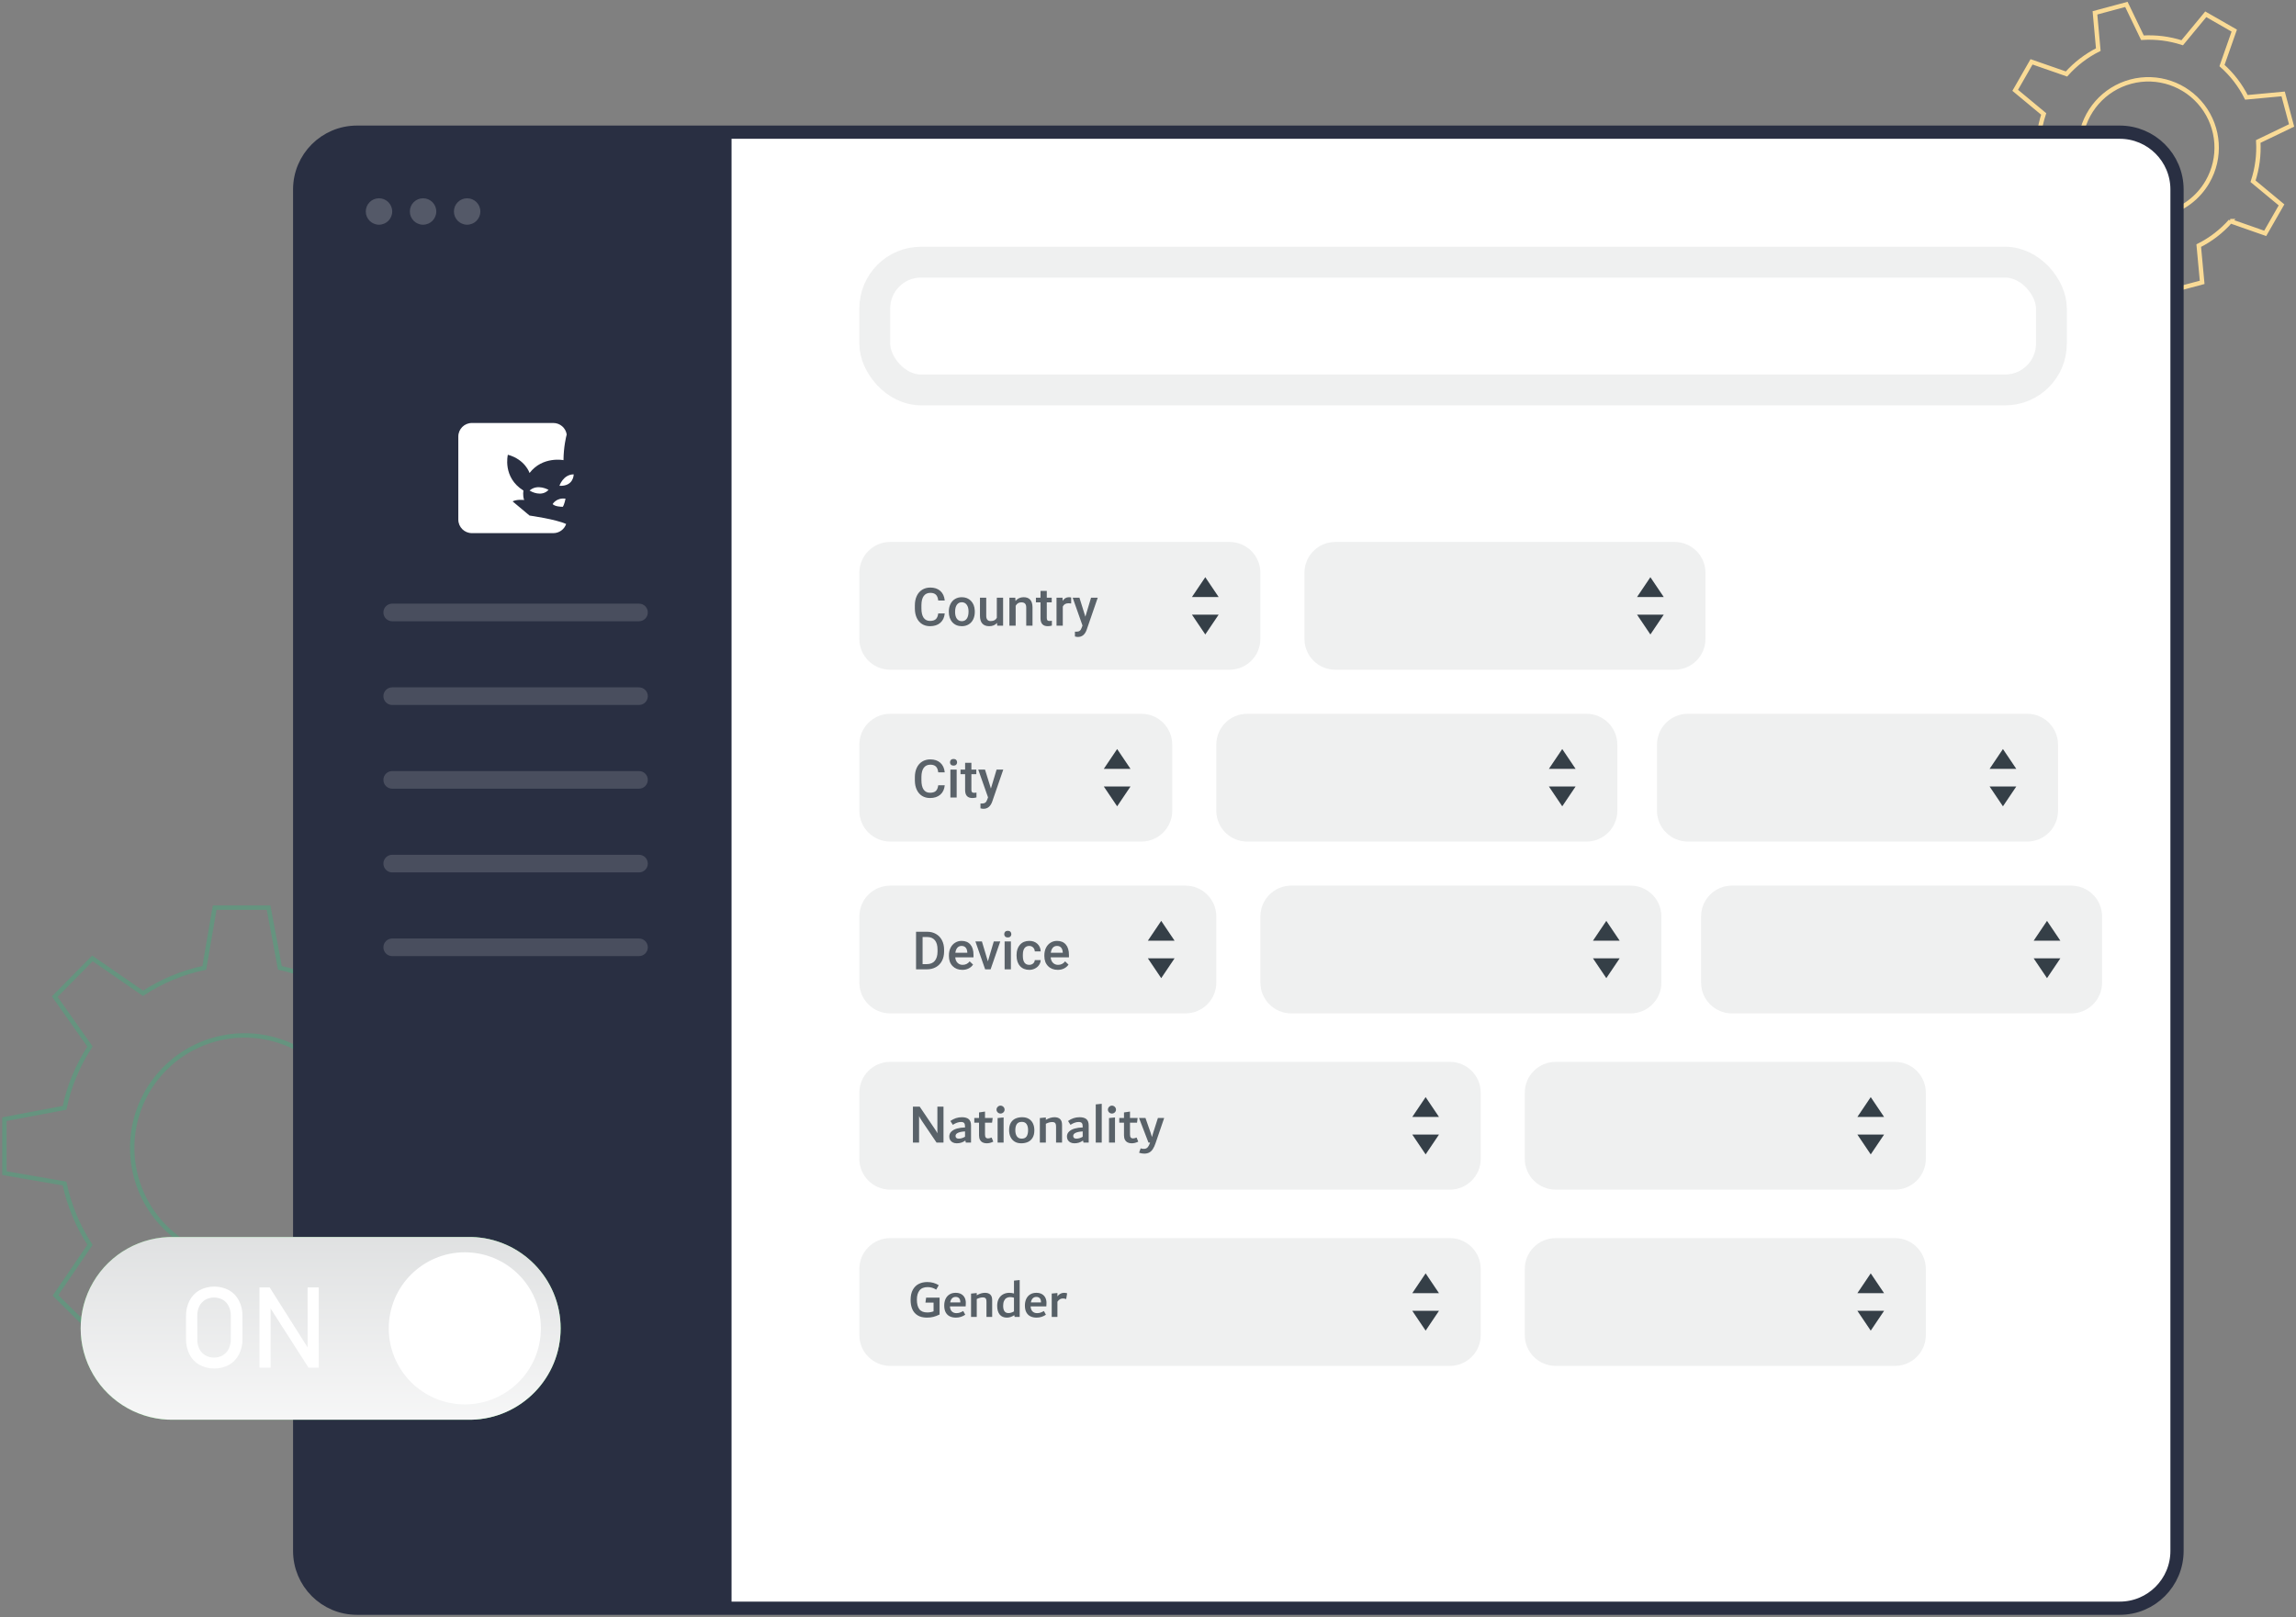 <?xml version="1.0" encoding="UTF-8"?>
<svg width="521px" height="367px" viewBox="0 0 521 367" version="1.1" xmlns="http://www.w3.org/2000/svg" xmlns:xlink="http://www.w3.org/1999/xlink">
    <rect x="0" y="0" width="521" height="367" fill="#808080" stroke="none"/>
    <title>ControlYourCampaigns</title>
    <defs>
        <linearGradient x1="50.414%" y1="138.633%" x2="50.414%" y2="-58.86%" id="linearGradient-1">
            <stop stop-color="#FFFFFF" offset="0%"></stop>
            <stop stop-color="#D2D4D5" offset="100%"></stop>
        </linearGradient>
    </defs>
    <g id="Page-1" stroke="none" stroke-width="1" fill="none" fill-rule="evenodd">
        <g id="ControlYourCampaigns" transform="translate(1, 1)">
            <path d="M94.334,267.672 L108,265.102 L108,252.919 L94.334,250.564 L94.334,250.564 C93.306,245.601 91.347,240.878 88.56,236.646 L96.409,225.084 L87.747,216.519 L76.434,224.527 C72.2,221.718 67.478,219.728 62.512,218.661 L62.512,218.661 L59.945,205 L47.712,205 L45.36,218.661 L45.36,218.661 C40.408,219.708 35.695,221.669 31.459,224.442 L31.459,224.442 L19.975,216.519 L11.42,225.191 L19.419,236.518 C16.648,240.758 14.689,245.478 13.644,250.435 L13.644,250.435 L-1.42108547e-14,253.005 L-1.42108547e-14,265.252 L13.644,267.607 C14.695,272.564 16.653,277.282 19.419,281.525 L11.591,293.002 L20.253,301.566 L31.566,293.558 C35.799,296.331 40.515,298.285 45.467,299.318 L45.467,299.318 L48.055,313 L60.288,313 L62.64,299.318 C67.596,298.285 72.312,296.323 76.541,293.537 L88.004,301.395 L96.558,292.723 L88.56,281.397 C91.342,277.157 93.294,272.427 94.313,267.458 L94.334,267.672 Z M54.522,285 C44.206,285.009 34.902,278.801 30.948,269.274 C26.994,259.746 29.171,248.774 36.462,241.477 C43.753,234.18 54.722,231.994 64.254,235.94 C73.785,239.885 80,249.185 80,259.5 C79.988,273.57 68.592,284.976 54.522,285 L54.522,285 Z" id="Shape" stroke="#3CB27E" opacity="0.4"></path>
            <path d="M505.082,49.186 L513.011,51.966 L516.716,45.502 L510.253,40.138 L510.253,40.138 C511.21,37.229 511.612,34.167 511.438,31.11 L519,27.469 L517.083,20.317 L508.745,21.092 C507.372,18.358 505.493,15.909 503.208,13.875 L503.208,13.875 L505.987,5.946 L499.524,2.241 L494.181,8.704 L494.181,8.704 C491.27,7.761 488.207,7.374 485.153,7.562 L485.153,7.562 L481.512,-7.10542736e-15 L474.381,1.917 L475.135,10.255 C472.406,11.635 469.958,13.513 467.918,15.792 L467.918,15.792 L459.989,13.034 L456.284,19.498 L462.747,24.862 C461.79,27.771 461.388,30.833 461.562,33.89 L454,37.531 L455.917,44.683 L464.277,43.908 C465.661,46.628 467.547,49.062 469.835,51.082 L469.835,51.082 L467.056,59.011 L473.519,62.716 L478.884,56.253 C481.792,57.21 484.854,57.612 487.911,57.438 L491.552,65 L498.705,63.083 L497.929,54.745 C500.669,53.371 503.119,51.484 505.147,49.186 L505.082,49.186 Z M478.752,45.922 C473.322,42.788 470.315,36.691 471.133,30.476 C471.952,24.26 476.435,19.15 482.491,17.528 C488.548,15.907 494.985,18.093 498.8,23.068 C502.615,28.043 503.057,34.827 499.92,40.255 C495.638,47.662 486.163,50.199 478.752,45.922 L478.752,45.922 Z" id="Shape" stroke="#FADB96"></path>
            <path d="M67,42 C67,34.82 72.82,29 80,29 L480,29 C487.18,29 493,34.82 493,42 L493,351 C493,358.18 487.18,364 480,364 L80,364 C72.82,364 67,358.18 67,351 L67,42 Z" id="Path" stroke="#292F42" stroke-width="3" fill="#FFFFFF" fill-rule="nonzero"></path>
            <path d="M67,42 C67,34.82 72.82,29 80,29 L165,29 L165,364 L80,364 C72.82,364 67,358.18 67,351 L67,42 Z" id="Path" fill="#292F42" fill-rule="nonzero"></path>
            <path d="M86,138 C86,136.895 86.895,136 88,136 L144,136 C145.105,136 146,136.895 146,138 C146,139.105 145.105,140 144,140 L88,140 C86.895,140 86,139.105 86,138 Z M86,157 C86,155.895 86.895,155 88,155 L144,155 C145.105,155 146,155.895 146,157 C146,158.105 145.105,159 144,159 L88,159 C86.895,159 86,158.105 86,157 Z M88,174 C86.895,174 86,174.895 86,176 C86,177.105 86.895,178 88,178 L144,178 C145.105,178 146,177.105 146,176 C146,174.895 145.105,174 144,174 L88,174 Z M86,195 C86,193.895 86.895,193 88,193 L144,193 C145.105,193 146,193.895 146,195 C146,196.105 145.105,197 144,197 L88,197 C86.895,197 86,196.105 86,195 Z M88,212 C86.895,212 86,212.895 86,214 C86,215.105 86.895,216 88,216 L144,216 C145.105,216 146,215.105 146,214 C146,212.895 145.105,212 144,212 L88,212 Z" id="Shape" fill-opacity="0.15" fill="#FFFFFF" fill-rule="nonzero"></path>
            <path d="M88,47 C88,48.657 86.657,50 85,50 C83.343,50 82,48.657 82,47 C82,45.343 83.343,44 85,44 C86.657,44 88,45.343 88,47 Z M98,47 C98,48.657 96.657,50 95,50 C93.343,50 92,48.657 92,47 C92,45.343 93.343,44 95,44 C96.657,44 98,45.343 98,47 Z M105,50 C106.657,50 108,48.657 108,47 C108,45.343 106.657,44 105,44 C103.343,44 102,45.343 102,47 C102,48.657 103.343,50 105,50 Z" id="Shape" fill-opacity="0.2" fill="#FFFFFF" fill-rule="nonzero"></path>
            <rect id="Rectangle" fill="#FFFFFF" fill-rule="nonzero" x="201" y="62" width="260" height="22" rx="7"></rect>
            <rect id="Rectangle" stroke-opacity="0.08" stroke="#353F47" stroke-width="7" x="197.5" y="58.5" width="267" height="29" rx="10.5"></rect>
            <path d="M194,129 C194,125.134 197.134,122 201,122 L278,122 C281.866,122 285,125.134 285,129 L285,144 C285,147.866 281.866,151 278,151 L201,151 C197.134,151 194,147.866 194,144 L194,129 Z" id="Path" fill-opacity="0.08" fill="#353F47" fill-rule="nonzero"></path>
            <path d="M213.377,138.223 C213.291,139.133 212.955,139.844 212.369,140.355 C211.783,140.863 211.004,141.117 210.031,141.117 C209.352,141.117 208.752,140.957 208.232,140.637 C207.717,140.312 207.318,139.854 207.037,139.26 C206.756,138.666 206.609,137.977 206.598,137.191 L206.598,136.395 C206.598,135.59 206.74,134.881 207.025,134.268 C207.311,133.654 207.719,133.182 208.25,132.85 C208.785,132.518 209.402,132.352 210.102,132.352 C211.043,132.352 211.801,132.607 212.375,133.119 C212.949,133.631 213.283,134.354 213.377,135.287 L211.9,135.287 C211.83,134.674 211.65,134.232 211.361,133.963 C211.076,133.689 210.656,133.553 210.102,133.553 C209.457,133.553 208.961,133.789 208.613,134.262 C208.27,134.73 208.094,135.42 208.086,136.33 L208.086,137.086 C208.086,138.008 208.25,138.711 208.578,139.195 C208.91,139.68 209.395,139.922 210.031,139.922 C210.613,139.922 211.051,139.791 211.344,139.529 C211.637,139.268 211.822,138.832 211.9,138.223 L213.377,138.223 Z" id="Path" fill-opacity="0.8" fill="#353F47" fill-rule="nonzero"></path>
            <path d="M214.303,137.771 C214.303,137.15 214.426,136.592 214.672,136.096 C214.918,135.596 215.264,135.213 215.709,134.947 C216.154,134.678 216.666,134.543 217.244,134.543 C218.1,134.543 218.793,134.818 219.324,135.369 C219.859,135.92 220.148,136.65 220.191,137.561 L220.197,137.895 C220.197,138.52 220.076,139.078 219.834,139.57 C219.596,140.062 219.252,140.443 218.803,140.713 C218.357,140.982 217.842,141.117 217.256,141.117 C216.361,141.117 215.645,140.82 215.105,140.227 C214.57,139.629 214.303,138.834 214.303,137.842 L214.303,137.771 Z M215.727,137.895 C215.727,138.547 215.861,139.059 216.131,139.43 C216.4,139.797 216.775,139.98 217.256,139.98 C217.736,139.98 218.109,139.793 218.375,139.418 C218.645,139.043 218.779,138.494 218.779,137.771 C218.779,137.131 218.641,136.623 218.363,136.248 C218.09,135.873 217.717,135.686 217.244,135.686 C216.779,135.686 216.41,135.871 216.137,136.242 C215.863,136.609 215.727,137.16 215.727,137.895 Z" id="Shape" fill-opacity="0.8" fill="#353F47" fill-rule="nonzero"></path>
            <path d="M225.242,140.379 C224.824,140.871 224.23,141.117 223.461,141.117 C222.773,141.117 222.252,140.916 221.896,140.514 C221.545,140.111 221.369,139.529 221.369,138.768 L221.369,134.66 L222.793,134.66 L222.793,138.75 C222.793,139.555 223.127,139.957 223.795,139.957 C224.486,139.957 224.953,139.709 225.195,139.213 L225.195,134.66 L226.619,134.66 L226.619,141 L225.277,141 L225.242,140.379 Z" id="Path" fill-opacity="0.8" fill="#353F47" fill-rule="nonzero"></path>
            <path d="M229.391,134.66 L229.432,135.393 C229.9,134.826 230.516,134.543 231.277,134.543 C232.598,134.543 233.27,135.299 233.293,136.811 L233.293,141 L231.869,141 L231.869,136.893 C231.869,136.49 231.781,136.193 231.605,136.002 C231.434,135.807 231.15,135.709 230.756,135.709 C230.182,135.709 229.754,135.969 229.473,136.488 L229.473,141 L228.049,141 L228.049,134.66 L229.391,134.66 Z" id="Path" fill-opacity="0.8" fill="#353F47" fill-rule="nonzero"></path>
            <path d="M236.533,133.119 L236.533,134.66 L237.652,134.66 L237.652,135.715 L236.533,135.715 L236.533,139.254 C236.533,139.496 236.58,139.672 236.674,139.781 C236.771,139.887 236.943,139.939 237.189,139.939 C237.354,139.939 237.52,139.92 237.688,139.881 L237.688,140.982 C237.363,141.072 237.051,141.117 236.75,141.117 C235.656,141.117 235.109,140.514 235.109,139.307 L235.109,135.715 L234.066,135.715 L234.066,134.66 L235.109,134.66 L235.109,133.119 L236.533,133.119 Z" id="Path" fill-opacity="0.8" fill="#353F47" fill-rule="nonzero"></path>
            <path d="M242.064,135.961 C241.877,135.93 241.684,135.914 241.484,135.914 C240.832,135.914 240.393,136.164 240.166,136.664 L240.166,141 L238.742,141 L238.742,134.66 L240.102,134.66 L240.137,135.369 C240.48,134.818 240.957,134.543 241.566,134.543 C241.77,134.543 241.938,134.57 242.07,134.625 L242.064,135.961 Z" id="Path" fill-opacity="0.8" fill="#353F47" fill-rule="nonzero"></path>
            <path d="M245.287,138.961 L246.576,134.66 L248.094,134.66 L245.574,141.961 C245.188,143.027 244.531,143.561 243.605,143.561 C243.398,143.561 243.17,143.525 242.92,143.455 L242.92,142.354 L243.189,142.371 C243.549,142.371 243.818,142.305 243.998,142.172 C244.182,142.043 244.326,141.824 244.432,141.516 L244.637,140.971 L242.41,134.66 L243.945,134.66 L245.287,138.961 Z" id="Path" fill-opacity="0.8" fill="#353F47" fill-rule="nonzero"></path>
            <path d="M275.531,134.5 L272.5,130 L269.469,134.5 L275.531,134.5 Z M275.531,138.5 L272.5,143 L269.469,138.5 L275.531,138.5 Z" id="Shape" fill="#353F47" fill-rule="nonzero"></path>
            <path d="M295,129 C295,125.134 298.134,122 302,122 L379,122 C382.866,122 386,125.134 386,129 L386,144 C386,147.866 382.866,151 379,151 L302,151 C298.134,151 295,147.866 295,144 L295,129 Z" id="Path" fill-opacity="0.08" fill="#353F47" fill-rule="nonzero"></path>
            <path d="M376.531,134.5 L373.5,130 L370.469,134.5 L376.531,134.5 Z M376.531,138.5 L373.5,143 L370.469,138.5 L376.531,138.5 Z" id="Shape" fill="#353F47" fill-rule="nonzero"></path>
            <path d="M275,168 C275,164.134 278.134,161 282,161 L359,161 C362.866,161 366,164.134 366,168 L366,183 C366,186.866 362.866,190 359,190 L282,190 C278.134,190 275,186.866 275,183 L275,168 Z" id="Path" fill-opacity="0.08" fill="#353F47" fill-rule="nonzero"></path>
            <path d="M356.531,173.5 L353.5,169 L350.469,173.5 L356.531,173.5 Z M356.531,177.5 L353.5,182 L350.469,177.5 L356.531,177.5 Z" id="Shape" fill="#353F47" fill-rule="nonzero"></path>
            <path d="M285,207 C285,203.134 288.134,200 292,200 L369,200 C372.866,200 376,203.134 376,207 L376,222 C376,225.866 372.866,229 369,229 L292,229 C288.134,229 285,225.866 285,222 L285,207 Z" id="Path" fill-opacity="0.08" fill="#353F47" fill-rule="nonzero"></path>
            <path d="M366.531,212.5 L363.5,208 L360.469,212.5 L366.531,212.5 Z M366.531,216.5 L363.5,221 L360.469,216.5 L366.531,216.5 Z" id="Shape" fill="#353F47" fill-rule="nonzero"></path>
            <path d="M345,247 C345,243.134 348.134,240 352,240 L429,240 C432.866,240 436,243.134 436,247 L436,262 C436,265.866 432.866,269 429,269 L352,269 C348.134,269 345,265.866 345,262 L345,247 Z" id="Path" fill-opacity="0.08" fill="#353F47" fill-rule="nonzero"></path>
            <path d="M426.531,252.5 L423.5,248 L420.469,252.5 L426.531,252.5 Z M426.531,256.5 L423.5,261 L420.469,256.5 L426.531,256.5 Z" id="Shape" fill="#353F47" fill-rule="nonzero"></path>
            <path d="M345,287 C345,283.134 348.134,280 352,280 L429,280 C432.866,280 436,283.134 436,287 L436,302 C436,305.866 432.866,309 429,309 L352,309 C348.134,309 345,305.866 345,302 L345,287 Z" id="Path" fill-opacity="0.08" fill="#353F47" fill-rule="nonzero"></path>
            <path d="M426.531,292.5 L423.5,288 L420.469,292.5 L426.531,292.5 Z M426.531,296.5 L423.5,301 L420.469,296.5 L426.531,296.5 Z" id="Shape" fill="#353F47" fill-rule="nonzero"></path>
            <path d="M375,168 C375,164.134 378.134,161 382,161 L459,161 C462.866,161 466,164.134 466,168 L466,183 C466,186.866 462.866,190 459,190 L382,190 C378.134,190 375,186.866 375,183 L375,168 Z" id="Path" fill-opacity="0.08" fill="#353F47" fill-rule="nonzero"></path>
            <path d="M456.531,173.5 L453.5,169 L450.469,173.5 L456.531,173.5 Z M456.531,177.5 L453.5,182 L450.469,177.5 L456.531,177.5 Z" id="Shape" fill="#353F47" fill-rule="nonzero"></path>
            <path d="M385,207 C385,203.134 388.134,200 392,200 L469,200 C472.866,200 476,203.134 476,207 L476,222 C476,225.866 472.866,229 469,229 L392,229 C388.134,229 385,225.866 385,222 L385,207 Z" id="Path" fill-opacity="0.08" fill="#353F47" fill-rule="nonzero"></path>
            <path d="M466.531,212.5 L463.5,208 L460.469,212.5 L466.531,212.5 Z M466.531,216.5 L463.5,221 L460.469,216.5 L466.531,216.5 Z" id="Shape" fill="#353F47" fill-rule="nonzero"></path>
            <path d="M194,168 C194,164.134 197.134,161 201,161 L258,161 C261.866,161 265,164.134 265,168 L265,183 C265,186.866 261.866,190 258,190 L201,190 C197.134,190 194,186.866 194,183 L194,168 Z" id="Path" fill-opacity="0.08" fill="#353F47" fill-rule="nonzero"></path>
            <path d="M222.512,173.66 L223.854,177.961 L225.143,173.66 L226.66,173.66 L224.141,180.961 C223.754,182.027 223.098,182.561 222.172,182.561 C221.965,182.561 221.736,182.525 221.486,182.455 L221.486,181.354 L221.756,181.371 C222.115,181.371 222.385,181.305 222.564,181.172 C222.748,181.043 222.893,180.824 222.998,180.516 L223.203,179.971 L220.977,173.66 L222.512,173.66 Z M210.102,171.352 C211.043,171.352 211.801,171.607 212.375,172.119 C212.949,172.631 213.283,173.354 213.377,174.287 L211.9,174.287 C211.83,173.674 211.65,173.232 211.361,172.963 C211.076,172.689 210.656,172.553 210.102,172.553 C209.457,172.553 208.961,172.789 208.613,173.262 C208.27,173.73 208.094,174.42 208.086,175.33 L208.086,176.086 C208.086,177.008 208.25,177.711 208.578,178.195 C208.91,178.68 209.395,178.922 210.031,178.922 C210.613,178.922 211.051,178.791 211.344,178.529 C211.637,178.268 211.822,177.832 211.9,177.223 L213.377,177.223 C213.291,178.133 212.955,178.844 212.369,179.355 C211.783,179.863 211.004,180.117 210.031,180.117 C209.352,180.117 208.752,179.957 208.232,179.637 C207.717,179.312 207.318,178.854 207.037,178.26 C206.756,177.666 206.609,176.977 206.598,176.191 L206.598,175.395 C206.598,174.59 206.74,173.881 207.025,173.268 C207.311,172.654 207.719,172.182 208.25,171.85 C208.785,171.518 209.402,171.352 210.102,171.352 Z M219.424,172.119 L219.424,173.66 L220.543,173.66 L220.543,174.715 L219.424,174.715 L219.424,178.254 C219.424,178.496 219.471,178.672 219.564,178.781 C219.662,178.887 219.834,178.939 220.08,178.939 C220.244,178.939 220.41,178.92 220.578,178.881 L220.578,179.982 C220.254,180.072 219.941,180.117 219.641,180.117 C218.547,180.117 218,179.514 218,178.307 L218,174.715 L216.957,174.715 L216.957,173.66 L218,173.66 L218,172.119 L219.424,172.119 Z M216.084,173.66 L216.084,180 L214.66,180 L214.66,173.66 L216.084,173.66 Z M215.375,171.252 C215.633,171.252 215.832,171.324 215.973,171.469 C216.113,171.613 216.184,171.795 216.184,172.014 C216.184,172.229 216.113,172.408 215.973,172.553 C215.832,172.693 215.633,172.764 215.375,172.764 C215.117,172.764 214.918,172.693 214.777,172.553 C214.641,172.408 214.572,172.229 214.572,172.014 C214.572,171.795 214.641,171.613 214.777,171.469 C214.918,171.324 215.117,171.252 215.375,171.252 Z" id="Combined-Shape" fill-opacity="0.8" fill="#353F47" fill-rule="nonzero"></path>
            <path d="M255.531,173.5 L252.5,169 L249.469,173.5 L255.531,173.5 Z M255.531,177.5 L252.5,182 L249.469,177.5 L255.531,177.5 Z" id="Shape" fill="#353F47" fill-rule="nonzero"></path>
            <path d="M194,207 C194,203.134 197.134,200 201,200 L268,200 C271.866,200 275,203.134 275,207 L275,222 C275,225.866 271.866,229 268,229 L201,229 C197.134,229 194,225.866 194,222 L194,207 Z" id="Path" fill-opacity="0.08" fill="#353F47" fill-rule="nonzero"></path>
            <path d="M206.867,219 L206.867,210.469 L209.387,210.469 C210.141,210.469 210.809,210.637 211.391,210.973 C211.977,211.309 212.43,211.785 212.75,212.402 C213.07,213.02 213.23,213.727 213.23,214.523 L213.23,214.951 C213.23,215.76 213.068,216.471 212.744,217.084 C212.424,217.697 211.965,218.17 211.367,218.502 C210.773,218.834 210.092,219 209.322,219 L206.867,219 Z M208.35,211.664 L208.35,217.816 L209.316,217.816 C210.094,217.816 210.689,217.574 211.104,217.09 C211.521,216.602 211.734,215.902 211.742,214.992 L211.742,214.518 C211.742,213.592 211.541,212.885 211.139,212.396 C210.736,211.908 210.152,211.664 209.387,211.664 L208.35,211.664 Z" id="Shape" fill-opacity="0.8" fill="#353F47" fill-rule="nonzero"></path>
            <path d="M217.361,219.117 C216.459,219.117 215.727,218.834 215.164,218.268 C214.605,217.697 214.326,216.939 214.326,215.994 L214.326,215.818 C214.326,215.186 214.447,214.621 214.689,214.125 C214.936,213.625 215.279,213.236 215.721,212.959 C216.162,212.682 216.654,212.543 217.197,212.543 C218.061,212.543 218.727,212.818 219.195,213.369 C219.668,213.92 219.904,214.699 219.904,215.707 L219.904,216.281 L215.762,216.281 C215.805,216.805 215.979,217.219 216.283,217.523 C216.592,217.828 216.979,217.98 217.443,217.98 C218.096,217.98 218.627,217.717 219.037,217.189 L219.805,217.922 C219.551,218.301 219.211,218.596 218.785,218.807 C218.363,219.014 217.889,219.117 217.361,219.117 Z M217.191,213.686 C216.801,213.686 216.484,213.822 216.242,214.096 C216.004,214.369 215.852,214.75 215.785,215.238 L218.498,215.238 L218.498,215.133 C218.467,214.656 218.34,214.297 218.117,214.055 C217.895,213.809 217.586,213.686 217.191,213.686 Z" id="Shape" fill-opacity="0.8" fill="#353F47" fill-rule="nonzero"></path>
            <polygon id="Path" fill-opacity="0.8" fill="#353F47" fill-rule="nonzero" points="223.168 217.195 224.51 212.66 225.98 212.66 223.783 219 222.547 219 220.332 212.66 221.809 212.66"></polygon>
            <path d="M228.389,219 L226.965,219 L226.965,212.66 L228.389,212.66 L228.389,219 Z M226.877,211.014 C226.877,210.795 226.945,210.613 227.082,210.469 C227.223,210.324 227.422,210.252 227.68,210.252 C227.938,210.252 228.137,210.324 228.277,210.469 C228.418,210.613 228.488,210.795 228.488,211.014 C228.488,211.229 228.418,211.408 228.277,211.553 C228.137,211.693 227.938,211.764 227.68,211.764 C227.422,211.764 227.223,211.693 227.082,211.553 C226.945,211.408 226.877,211.229 226.877,211.014 Z" id="Shape" fill-opacity="0.8" fill="#353F47" fill-rule="nonzero"></path>
            <path d="M232.549,217.98 C232.904,217.98 233.199,217.877 233.434,217.67 C233.668,217.463 233.793,217.207 233.809,216.902 L235.15,216.902 C235.135,217.297 235.012,217.666 234.781,218.01 C234.551,218.35 234.238,218.619 233.844,218.818 C233.449,219.018 233.023,219.117 232.566,219.117 C231.68,219.117 230.977,218.83 230.457,218.256 C229.938,217.682 229.678,216.889 229.678,215.877 L229.678,215.73 C229.678,214.766 229.936,213.994 230.451,213.416 C230.967,212.834 231.67,212.543 232.561,212.543 C233.314,212.543 233.928,212.764 234.4,213.205 C234.877,213.643 235.127,214.219 235.15,214.934 L233.809,214.934 C233.793,214.57 233.668,214.271 233.434,214.037 C233.203,213.803 232.908,213.686 232.549,213.686 C232.088,213.686 231.732,213.854 231.482,214.189 C231.232,214.521 231.105,215.027 231.102,215.707 L231.102,215.936 C231.102,216.623 231.225,217.137 231.471,217.477 C231.721,217.812 232.08,217.98 232.549,217.98 Z" id="Path" fill-opacity="0.8" fill="#353F47" fill-rule="nonzero"></path>
            <path d="M239.018,219.117 C238.115,219.117 237.383,218.834 236.82,218.268 C236.262,217.697 235.982,216.939 235.982,215.994 L235.982,215.818 C235.982,215.186 236.104,214.621 236.346,214.125 C236.592,213.625 236.936,213.236 237.377,212.959 C237.818,212.682 238.311,212.543 238.854,212.543 C239.717,212.543 240.383,212.818 240.852,213.369 C241.324,213.92 241.561,214.699 241.561,215.707 L241.561,216.281 L237.418,216.281 C237.461,216.805 237.635,217.219 237.939,217.523 C238.248,217.828 238.635,217.98 239.1,217.98 C239.752,217.98 240.283,217.717 240.693,217.189 L241.461,217.922 C241.207,218.301 240.867,218.596 240.441,218.807 C240.02,219.014 239.545,219.117 239.018,219.117 Z M238.848,213.686 C238.457,213.686 238.141,213.822 237.898,214.096 C237.66,214.369 237.508,214.75 237.441,215.238 L240.154,215.238 L240.154,215.133 C240.123,214.656 239.996,214.297 239.773,214.055 C239.551,213.809 239.242,213.686 238.848,213.686 Z" id="Shape" fill-opacity="0.8" fill="#353F47" fill-rule="nonzero"></path>
            <path d="M265.531,212.5 L262.5,208 L259.469,212.5 L265.531,212.5 Z M265.531,216.5 L262.5,221 L259.469,216.5 L265.531,216.5 Z" id="Shape" fill="#353F47" fill-rule="nonzero"></path>
            <path d="M194,247 C194,243.134 197.134,240 201,240 L328,240 C331.866,240 335,243.134 335,247 L335,262 C335,265.866 331.866,269 328,269 L201,269 C197.134,269 194,265.866 194,262 L194,247 Z" id="Path" fill-opacity="0.08" fill="#353F47" fill-rule="nonzero"></path>
            <path d="M207.553,258.319 L207.553,252.298 C207.629,252.466 207.715,252.632 207.811,252.796 C207.908,252.96 208.017,253.132 208.139,253.312 C208.26,253.493 208.342,253.617 208.384,253.684 L208.384,253.684 L211.52,258.319 L213.095,258.319 L213.095,250.157 L211.709,250.157 L211.709,256.215 C211.65,256.081 211.579,255.945 211.495,255.806 C211.411,255.667 211.315,255.516 211.205,255.353 C211.096,255.189 211.021,255.078 210.979,255.019 L210.979,255.019 L207.692,250.157 L206.155,250.157 L206.155,258.319 L207.553,258.319 Z M216.105,258.482 C216.449,258.482 216.783,258.434 217.106,258.338 C217.429,258.241 217.746,258.079 218.057,257.853 L218.057,257.853 L218.158,258.319 L219.342,258.319 L219.342,254.414 C219.342,253.768 219.169,253.298 218.825,253.004 C218.481,252.71 217.965,252.563 217.276,252.563 C216.789,252.563 216.331,252.634 215.903,252.777 C215.475,252.92 215.059,253.134 214.656,253.419 L214.656,253.419 L215.211,254.288 C215.874,253.86 216.495,253.646 217.075,253.646 C217.41,253.646 217.646,253.726 217.78,253.885 C217.914,254.045 217.981,254.305 217.981,254.666 L217.981,254.666 L217.981,254.88 C217.31,254.897 216.705,254.981 216.168,255.132 C215.63,255.283 215.202,255.512 214.883,255.819 C214.564,256.125 214.404,256.505 214.404,256.958 C214.404,257.261 214.476,257.527 214.619,257.758 C214.761,257.989 214.961,258.168 215.217,258.293 C215.473,258.419 215.769,258.482 216.105,258.482 Z M216.546,257.424 C216.31,257.424 216.132,257.372 216.01,257.267 C215.889,257.162 215.828,257.009 215.828,256.807 C215.828,256.505 216.019,256.268 216.401,256.096 C216.783,255.924 217.31,255.821 217.981,255.787 L217.981,255.787 L217.981,256.996 C217.494,257.282 217.016,257.424 216.546,257.424 Z M222.881,258.482 C223.401,258.482 223.905,258.356 224.392,258.105 L224.392,258.105 L224.014,257.173 C223.838,257.24 223.687,257.29 223.561,257.324 C223.435,257.357 223.309,257.374 223.183,257.374 C222.965,257.374 222.799,257.303 222.685,257.16 C222.572,257.017 222.515,256.791 222.515,256.48 L222.515,256.48 L222.515,253.81 L224.115,253.81 L224.254,252.739 L222.515,252.739 L222.515,251.278 L221.155,251.48 L221.155,252.739 L220.085,252.739 L220.085,253.81 L221.155,253.81 L221.155,256.694 C221.155,257.097 221.231,257.433 221.382,257.702 C221.533,257.97 221.739,258.168 221.999,258.293 C222.259,258.419 222.553,258.482 222.881,258.482 Z M226.029,251.732 C226.197,251.732 226.353,251.692 226.495,251.612 C226.638,251.532 226.751,251.423 226.835,251.285 C226.919,251.146 226.961,250.997 226.961,250.837 C226.961,250.678 226.919,250.529 226.835,250.39 C226.751,250.252 226.638,250.141 226.495,250.057 C226.353,249.973 226.197,249.931 226.029,249.931 C225.87,249.931 225.721,249.973 225.582,250.057 C225.444,250.141 225.332,250.252 225.248,250.39 C225.165,250.529 225.123,250.678 225.123,250.837 C225.123,250.997 225.165,251.146 225.248,251.285 C225.332,251.423 225.444,251.532 225.582,251.612 C225.721,251.692 225.87,251.732 226.029,251.732 Z M226.735,258.319 L226.735,252.613 L225.374,252.752 L225.374,258.319 L226.735,258.319 Z M230.74,258.482 C231.302,258.482 231.806,258.382 232.251,258.18 C232.696,257.979 233.051,257.657 233.315,257.217 C233.58,256.776 233.712,256.211 233.712,255.523 C233.712,254.952 233.609,254.444 233.404,253.999 C233.198,253.554 232.889,253.203 232.478,252.947 C232.066,252.691 231.554,252.563 230.941,252.563 C230.387,252.563 229.888,252.662 229.443,252.859 C228.998,253.056 228.643,253.373 228.378,253.81 C228.114,254.246 227.982,254.813 227.982,255.51 C227.982,256.064 228.084,256.566 228.29,257.015 C228.496,257.464 228.804,257.821 229.216,258.086 C229.627,258.35 230.135,258.482 230.74,258.482 Z M230.841,257.424 C230.354,257.424 229.99,257.252 229.751,256.908 C229.512,256.564 229.392,256.098 229.392,255.51 C229.392,254.906 229.508,254.44 229.738,254.112 C229.969,253.785 230.349,253.621 230.878,253.621 C231.357,253.621 231.712,253.787 231.943,254.118 C232.173,254.45 232.289,254.914 232.289,255.51 C232.289,256.106 232.178,256.574 231.955,256.914 C231.733,257.254 231.361,257.424 230.841,257.424 Z M236.319,258.319 L236.319,254.049 C236.84,253.789 237.314,253.659 237.742,253.659 C237.969,253.659 238.148,253.692 238.278,253.759 C238.408,253.827 238.5,253.938 238.555,254.093 C238.609,254.248 238.637,254.465 238.637,254.742 L238.637,254.742 L238.637,258.319 L239.997,258.319 L239.997,254.301 C239.997,253.705 239.848,253.266 239.55,252.985 C239.252,252.704 238.83,252.563 238.284,252.563 C237.654,252.563 236.999,252.76 236.319,253.155 L236.319,253.155 L236.319,252.613 L234.959,252.752 L234.959,258.319 L236.319,258.319 Z M242.805,258.482 C243.15,258.482 243.483,258.434 243.807,258.338 C244.13,258.241 244.447,258.079 244.758,257.853 L244.758,257.853 L244.858,258.319 L246.042,258.319 L246.042,254.414 C246.042,253.768 245.87,253.298 245.526,253.004 C245.182,252.71 244.665,252.563 243.977,252.563 C243.49,252.563 243.032,252.634 242.604,252.777 C242.176,252.92 241.76,253.134 241.357,253.419 L241.357,253.419 L241.911,254.288 C242.575,253.86 243.196,253.646 243.775,253.646 C244.111,253.646 244.346,253.726 244.481,253.885 C244.615,254.045 244.682,254.305 244.682,254.666 L244.682,254.666 L244.682,254.88 C244.01,254.897 243.406,254.981 242.868,255.132 C242.331,255.283 241.903,255.512 241.584,255.819 C241.265,256.125 241.105,256.505 241.105,256.958 C241.105,257.261 241.177,257.527 241.319,257.758 C241.462,257.989 241.661,258.168 241.918,258.293 C242.174,258.419 242.47,258.482 242.805,258.482 Z M243.246,257.424 C243.011,257.424 242.833,257.372 242.711,257.267 C242.589,257.162 242.528,257.009 242.528,256.807 C242.528,256.505 242.719,256.268 243.101,256.096 C243.483,255.924 244.01,255.821 244.682,255.787 L244.682,255.787 L244.682,256.996 C244.195,257.282 243.716,257.424 243.246,257.424 Z M249.002,258.319 L249.002,249.515 L247.642,249.654 L247.642,258.319 L249.002,258.319 Z M251.307,251.732 C251.475,251.732 251.63,251.692 251.773,251.612 C251.916,251.532 252.029,251.423 252.113,251.285 C252.197,251.146 252.239,250.997 252.239,250.837 C252.239,250.678 252.197,250.529 252.113,250.39 C252.029,250.252 251.916,250.141 251.773,250.057 C251.63,249.973 251.475,249.931 251.307,249.931 C251.147,249.931 250.998,249.973 250.86,250.057 C250.721,250.141 250.61,250.252 250.526,250.39 C250.442,250.529 250.4,250.678 250.4,250.837 C250.4,250.997 250.442,251.146 250.526,251.285 C250.61,251.423 250.721,251.532 250.86,251.612 C250.998,251.692 251.147,251.732 251.307,251.732 Z M252.012,258.319 L252.012,252.613 L250.652,252.752 L250.652,258.319 L252.012,258.319 Z M255.778,258.482 C256.299,258.482 256.802,258.356 257.289,258.105 L257.289,258.105 L256.911,257.173 C256.735,257.24 256.584,257.29 256.458,257.324 C256.332,257.357 256.206,257.374 256.08,257.374 C255.862,257.374 255.696,257.303 255.583,257.16 C255.469,257.017 255.413,256.791 255.413,256.48 L255.413,256.48 L255.413,253.81 L257.012,253.81 L257.151,252.739 L255.413,252.739 L255.413,251.278 L254.052,251.48 L254.052,252.739 L252.982,252.739 L252.982,253.81 L254.052,253.81 L254.052,256.694 C254.052,257.097 254.128,257.433 254.279,257.702 C254.43,257.97 254.636,258.168 254.896,258.293 C255.157,258.419 255.45,258.482 255.778,258.482 Z M258.65,260.825 C259.078,260.825 259.447,260.745 259.758,260.586 C260.069,260.426 260.341,260.172 260.577,259.824 C260.812,259.475 261.026,259.016 261.219,258.445 L261.219,258.445 L263.146,252.815 L263.146,252.739 L261.748,252.739 L260.69,256.052 C260.631,256.236 260.535,256.572 260.4,257.059 C260.325,256.757 260.22,256.421 260.085,256.052 L260.085,256.052 L258.927,252.739 L257.491,252.739 L257.491,252.815 L259.607,258.319 L259.972,258.319 L259.909,258.495 C259.775,258.848 259.638,259.114 259.5,259.295 C259.361,259.475 259.216,259.595 259.065,259.654 C258.914,259.712 258.738,259.742 258.536,259.742 C258.301,259.742 258.066,259.704 257.831,259.629 L257.831,259.629 L257.478,260.623 C257.881,260.758 258.272,260.825 258.65,260.825 Z" id="Nationality" fill="#596269" fill-rule="nonzero"></path>
            <path d="M209.356,298.045 C209.875,298.045 210.354,297.989 210.794,297.877 C211.233,297.765 211.704,297.586 212.207,297.338 L212.207,297.338 L212.207,293.516 L209.152,293.516 L208.996,294.643 L210.841,294.643 L210.841,296.619 C210.378,296.787 209.903,296.871 209.416,296.871 C208.585,296.871 207.984,296.625 207.613,296.134 C207.241,295.643 207.056,294.922 207.056,293.972 C207.056,293.077 207.253,292.378 207.649,291.875 C208.044,291.372 208.661,291.12 209.5,291.12 C210.195,291.12 210.841,291.312 211.44,291.695 L211.44,291.695 L212.016,290.689 C211.257,290.21 210.386,289.97 209.404,289.97 C208.701,289.97 208.066,290.11 207.499,290.39 C206.932,290.669 206.479,291.112 206.139,291.719 C205.8,292.326 205.63,293.097 205.63,294.032 C205.63,294.83 205.758,295.527 206.013,296.122 C206.269,296.717 206.672,297.186 207.223,297.53 C207.774,297.873 208.485,298.045 209.356,298.045 Z M215.909,298.045 C216.324,298.045 216.71,297.985 217.065,297.865 C217.421,297.745 217.742,297.586 218.03,297.386 L218.03,297.386 L217.574,296.547 C217.279,296.715 217.015,296.837 216.784,296.913 C216.552,296.989 216.292,297.027 216.005,297.027 C215.606,297.027 215.272,296.903 215.005,296.655 C214.737,296.408 214.587,296.02 214.555,295.493 L214.555,295.493 L218.125,295.493 C218.149,295.206 218.161,294.938 218.161,294.691 C218.161,294.259 218.074,293.87 217.898,293.522 C217.722,293.175 217.463,292.903 217.119,292.708 C216.776,292.512 216.356,292.414 215.861,292.414 C215.31,292.414 214.839,292.538 214.448,292.786 C214.056,293.033 213.761,293.375 213.561,293.81 C213.361,294.245 213.261,294.742 213.261,295.302 C213.261,295.948 213.377,296.476 213.609,296.883 C213.841,297.29 214.154,297.586 214.549,297.769 C214.945,297.953 215.398,298.045 215.909,298.045 Z M216.915,294.595 L214.615,294.595 C214.687,294.195 214.827,293.888 215.035,293.672 C215.242,293.457 215.522,293.349 215.873,293.349 C216.193,293.349 216.446,293.447 216.634,293.642 C216.822,293.838 216.915,294.143 216.915,294.559 L216.915,294.559 L216.915,294.595 Z M220.641,297.889 L220.641,293.828 C221.137,293.58 221.588,293.457 221.995,293.457 C222.211,293.457 222.381,293.488 222.504,293.552 C222.628,293.616 222.716,293.722 222.768,293.87 C222.82,294.018 222.846,294.223 222.846,294.487 L222.846,294.487 L222.846,297.889 L224.14,297.889 L224.14,294.068 C224.14,293.5 223.998,293.083 223.714,292.816 C223.431,292.548 223.029,292.414 222.51,292.414 C221.911,292.414 221.288,292.602 220.641,292.977 L220.641,292.977 L220.641,292.462 L219.347,292.594 L219.347,297.889 L220.641,297.889 Z M227.494,298.045 C228.037,298.045 228.592,297.861 229.159,297.494 L229.159,297.494 L229.243,297.889 L230.381,297.889 L230.381,289.515 L229.088,289.647 L229.088,292.57 C228.72,292.466 228.369,292.414 228.033,292.414 C227.53,292.414 227.071,292.522 226.655,292.738 C226.24,292.953 225.907,293.283 225.655,293.726 C225.404,294.169 225.278,294.714 225.278,295.361 C225.278,296.216 225.467,296.877 225.847,297.344 C226.226,297.811 226.775,298.045 227.494,298.045 Z M227.842,297.015 C227.035,297.015 226.632,296.46 226.632,295.349 C226.632,294.918 226.697,294.555 226.829,294.259 C226.961,293.964 227.145,293.744 227.38,293.6 C227.616,293.457 227.885,293.385 228.189,293.385 C228.508,293.385 228.808,293.433 229.088,293.528 L229.088,293.528 L229.088,296.631 C228.656,296.887 228.241,297.015 227.842,297.015 Z M234.215,298.045 C234.63,298.045 235.016,297.985 235.371,297.865 C235.727,297.745 236.048,297.586 236.336,297.386 L236.336,297.386 L235.88,296.547 C235.585,296.715 235.321,296.837 235.09,296.913 C234.858,296.989 234.598,297.027 234.311,297.027 C233.912,297.027 233.578,296.903 233.311,296.655 C233.043,296.408 232.893,296.02 232.861,295.493 L232.861,295.493 L236.431,295.493 C236.455,295.206 236.467,294.938 236.467,294.691 C236.467,294.259 236.38,293.87 236.204,293.522 C236.028,293.175 235.769,292.903 235.425,292.708 C235.082,292.512 234.662,292.414 234.167,292.414 C233.616,292.414 233.145,292.538 232.753,292.786 C232.362,293.033 232.067,293.375 231.867,293.81 C231.667,294.245 231.567,294.742 231.567,295.302 C231.567,295.948 231.683,296.476 231.915,296.883 C232.146,297.29 232.46,297.586 232.855,297.769 C233.251,297.953 233.704,298.045 234.215,298.045 Z M235.221,294.595 L232.921,294.595 C232.993,294.195 233.133,293.888 233.341,293.672 C233.548,293.457 233.828,293.349 234.179,293.349 C234.499,293.349 234.752,293.447 234.94,293.642 C235.128,293.838 235.221,294.143 235.221,294.559 L235.221,294.559 L235.221,294.595 Z M238.947,297.889 L238.947,294.439 C239.147,294.151 239.349,293.956 239.552,293.852 C239.756,293.748 239.974,293.696 240.205,293.696 C240.341,293.696 240.465,293.708 240.577,293.732 C240.688,293.756 240.808,293.792 240.936,293.84 L240.936,293.84 L241.152,292.522 C240.912,292.45 240.68,292.414 240.457,292.414 C240.161,292.414 239.884,292.482 239.624,292.618 C239.365,292.754 239.139,292.953 238.947,293.217 L238.947,293.217 L238.947,292.462 L237.653,292.582 L237.653,297.889 L238.947,297.889 Z" id="Gender" fill="#596269" fill-rule="nonzero"></path>
            <path d="M325.531,252.5 L322.5,248 L319.469,252.5 L325.531,252.5 Z M325.531,256.5 L322.5,261 L319.469,256.5 L325.531,256.5 Z" id="Shape" fill="#353F47" fill-rule="nonzero"></path>
            <path d="M194,287 C194,283.134 197.134,280 201,280 L328,280 C331.866,280 335,283.134 335,287 L335,302 C335,305.866 331.866,309 328,309 L201,309 C197.134,309 194,305.866 194,302 L194,287 Z" id="Path" fill-opacity="0.08" fill="#353F47" fill-rule="nonzero"></path>
            <path d="M325.531,292.5 L322.5,288 L319.469,292.5 L325.531,292.5 Z M325.531,296.5 L322.5,301 L319.469,296.5 L325.531,296.5 Z" id="Shape" fill="#353F47" fill-rule="nonzero"></path>
            <path d="M124.556,95 C126.074,95.001 127.364,96.104 127.596,97.599 C127.443,98.177 126.894,100.452 126.865,103.436 C126.865,103.436 122.136,102.48 119.167,106.35 C119.167,106.35 118.178,103.278 114.24,102.209 C114.24,102.209 112.967,107.342 117.781,110.337 C117.781,110.337 117.559,111.397 117.935,112.485 L117.903,112.481 C117.675,112.454 116.264,112.312 115.318,112.791 L115.339,112.809 C115.52,112.962 116.842,114.073 118.311,115.299 L118.652,115.583 C118.823,115.726 118.995,115.869 119.167,116.012 C119.167,116.012 125.141,116.844 127.467,117.925 C127.041,119.166 125.872,119.999 124.556,120 L106.079,120 C104.379,120 103,118.627 103,116.933 L103,98.067 C103,96.373 104.379,95 106.079,95 L124.556,95 Z M127.327,112.178 C127.327,112.178 127.089,113.456 126.711,114.018 L126.63,114.019 C126.284,114.016 124.922,113.968 124.402,113.405 C124.402,113.405 125.261,111.896 127.327,112.178 Z M123.478,110.184 C121.871,111.865 119.54,110.562 119.207,110.362 L119.172,110.34 C119.169,110.338 119.167,110.337 119.167,110.337 C120.995,108.71 123.478,110.184 123.478,110.184 Z M129.175,106.656 L129.175,106.674 C129.174,106.906 129.084,109.398 125.942,109.264 C125.942,109.264 126.773,106.692 129.175,106.656 Z" id="Shape" fill="#FFFFFF" fill-rule="nonzero"></path>
            <path d="M105.93,279.75 L38.5,279.75 C30.984,279.585 23.966,283.5 20.16,289.984 C16.353,296.467 16.353,304.503 20.16,310.986 C23.966,317.47 30.984,321.385 38.5,321.22 L105.93,321.22 C117.204,320.972 126.215,311.762 126.215,300.485 C126.215,289.208 117.204,279.998 105.93,279.75 Z" id="Path" fill="#65D46D" fill-rule="nonzero"></path>
            <path d="M105.93,279.75 L38.5,279.75 C30.984,279.585 23.966,283.5 20.16,289.984 C16.353,296.467 16.353,304.503 20.16,310.986 C23.966,317.47 30.984,321.385 38.5,321.22 L105.93,321.22 C117.204,320.972 126.215,311.762 126.215,300.485 C126.215,289.208 117.204,279.998 105.93,279.75 Z" id="Path" fill="url(#linearGradient-1)" fill-rule="nonzero" style="mix-blend-mode: multiply;"></path>
            <path d="M122.26,300.49 C122.26,310.31 114.3,318.27 104.48,318.27 C94.66,318.27 86.7,310.31 86.7,300.49 C86.7,290.67 94.66,282.71 104.48,282.71 C114.3,282.71 122.26,290.67 122.26,300.49 Z" id="Path"></path>
            <circle id="Oval" fill="#FFFFFF" fill-rule="nonzero" transform="translate(104.477, 300.481) rotate(-84.33) translate(-104.477, -300.481) " cx="104.477" cy="300.481" r="17.26"></circle>
            <path d="M44.23,308.76 C43.278,308.209 42.506,307.392 42.01,306.41 C41.46,305.316 41.186,304.104 41.21,302.88 L41.21,297.72 C41.184,296.496 41.459,295.284 42.01,294.19 C42.514,293.201 43.296,292.38 44.26,291.83 C46.363,290.724 48.877,290.724 50.98,291.83 C51.939,292.384 52.717,293.203 53.22,294.19 C53.776,295.282 54.05,296.495 54.02,297.72 L54.02,302.88 C54.049,304.105 53.774,305.318 53.22,306.41 C52.716,307.394 51.938,308.21 50.98,308.76 C48.88,309.88 46.36,309.88 44.26,308.76 L44.23,308.76 Z M49.57,306.57 C50.146,306.232 50.609,305.731 50.9,305.13 C51.219,304.466 51.38,303.737 51.37,303 L51.37,297.63 C51.385,296.883 51.224,296.143 50.9,295.47 C50.617,294.856 50.153,294.343 49.57,294 C48.326,293.309 46.814,293.309 45.57,294 C44.996,294.341 44.534,294.841 44.24,295.44 C43.916,296.113 43.755,296.853 43.77,297.6 L43.77,303 C43.755,303.747 43.916,304.487 44.24,305.16 C44.537,305.757 44.999,306.256 45.57,306.6 C46.814,307.291 48.326,307.291 49.57,306.6 L49.57,306.57 Z" id="Shape" fill="#FFFFFF" fill-rule="nonzero"></path>
            <polygon id="Path" fill="#FFFFFF" fill-rule="nonzero" points="57.88 291.19 60.19 291.19 69.1 305.27 68.8 305.6 68.8 291.19 71.33 291.19 71.33 309.4 69.01 309.4 60.11 295.52 60.41 295.2 60.41 309.4 57.88 309.4"></polygon>
        </g>
    </g>
</svg>